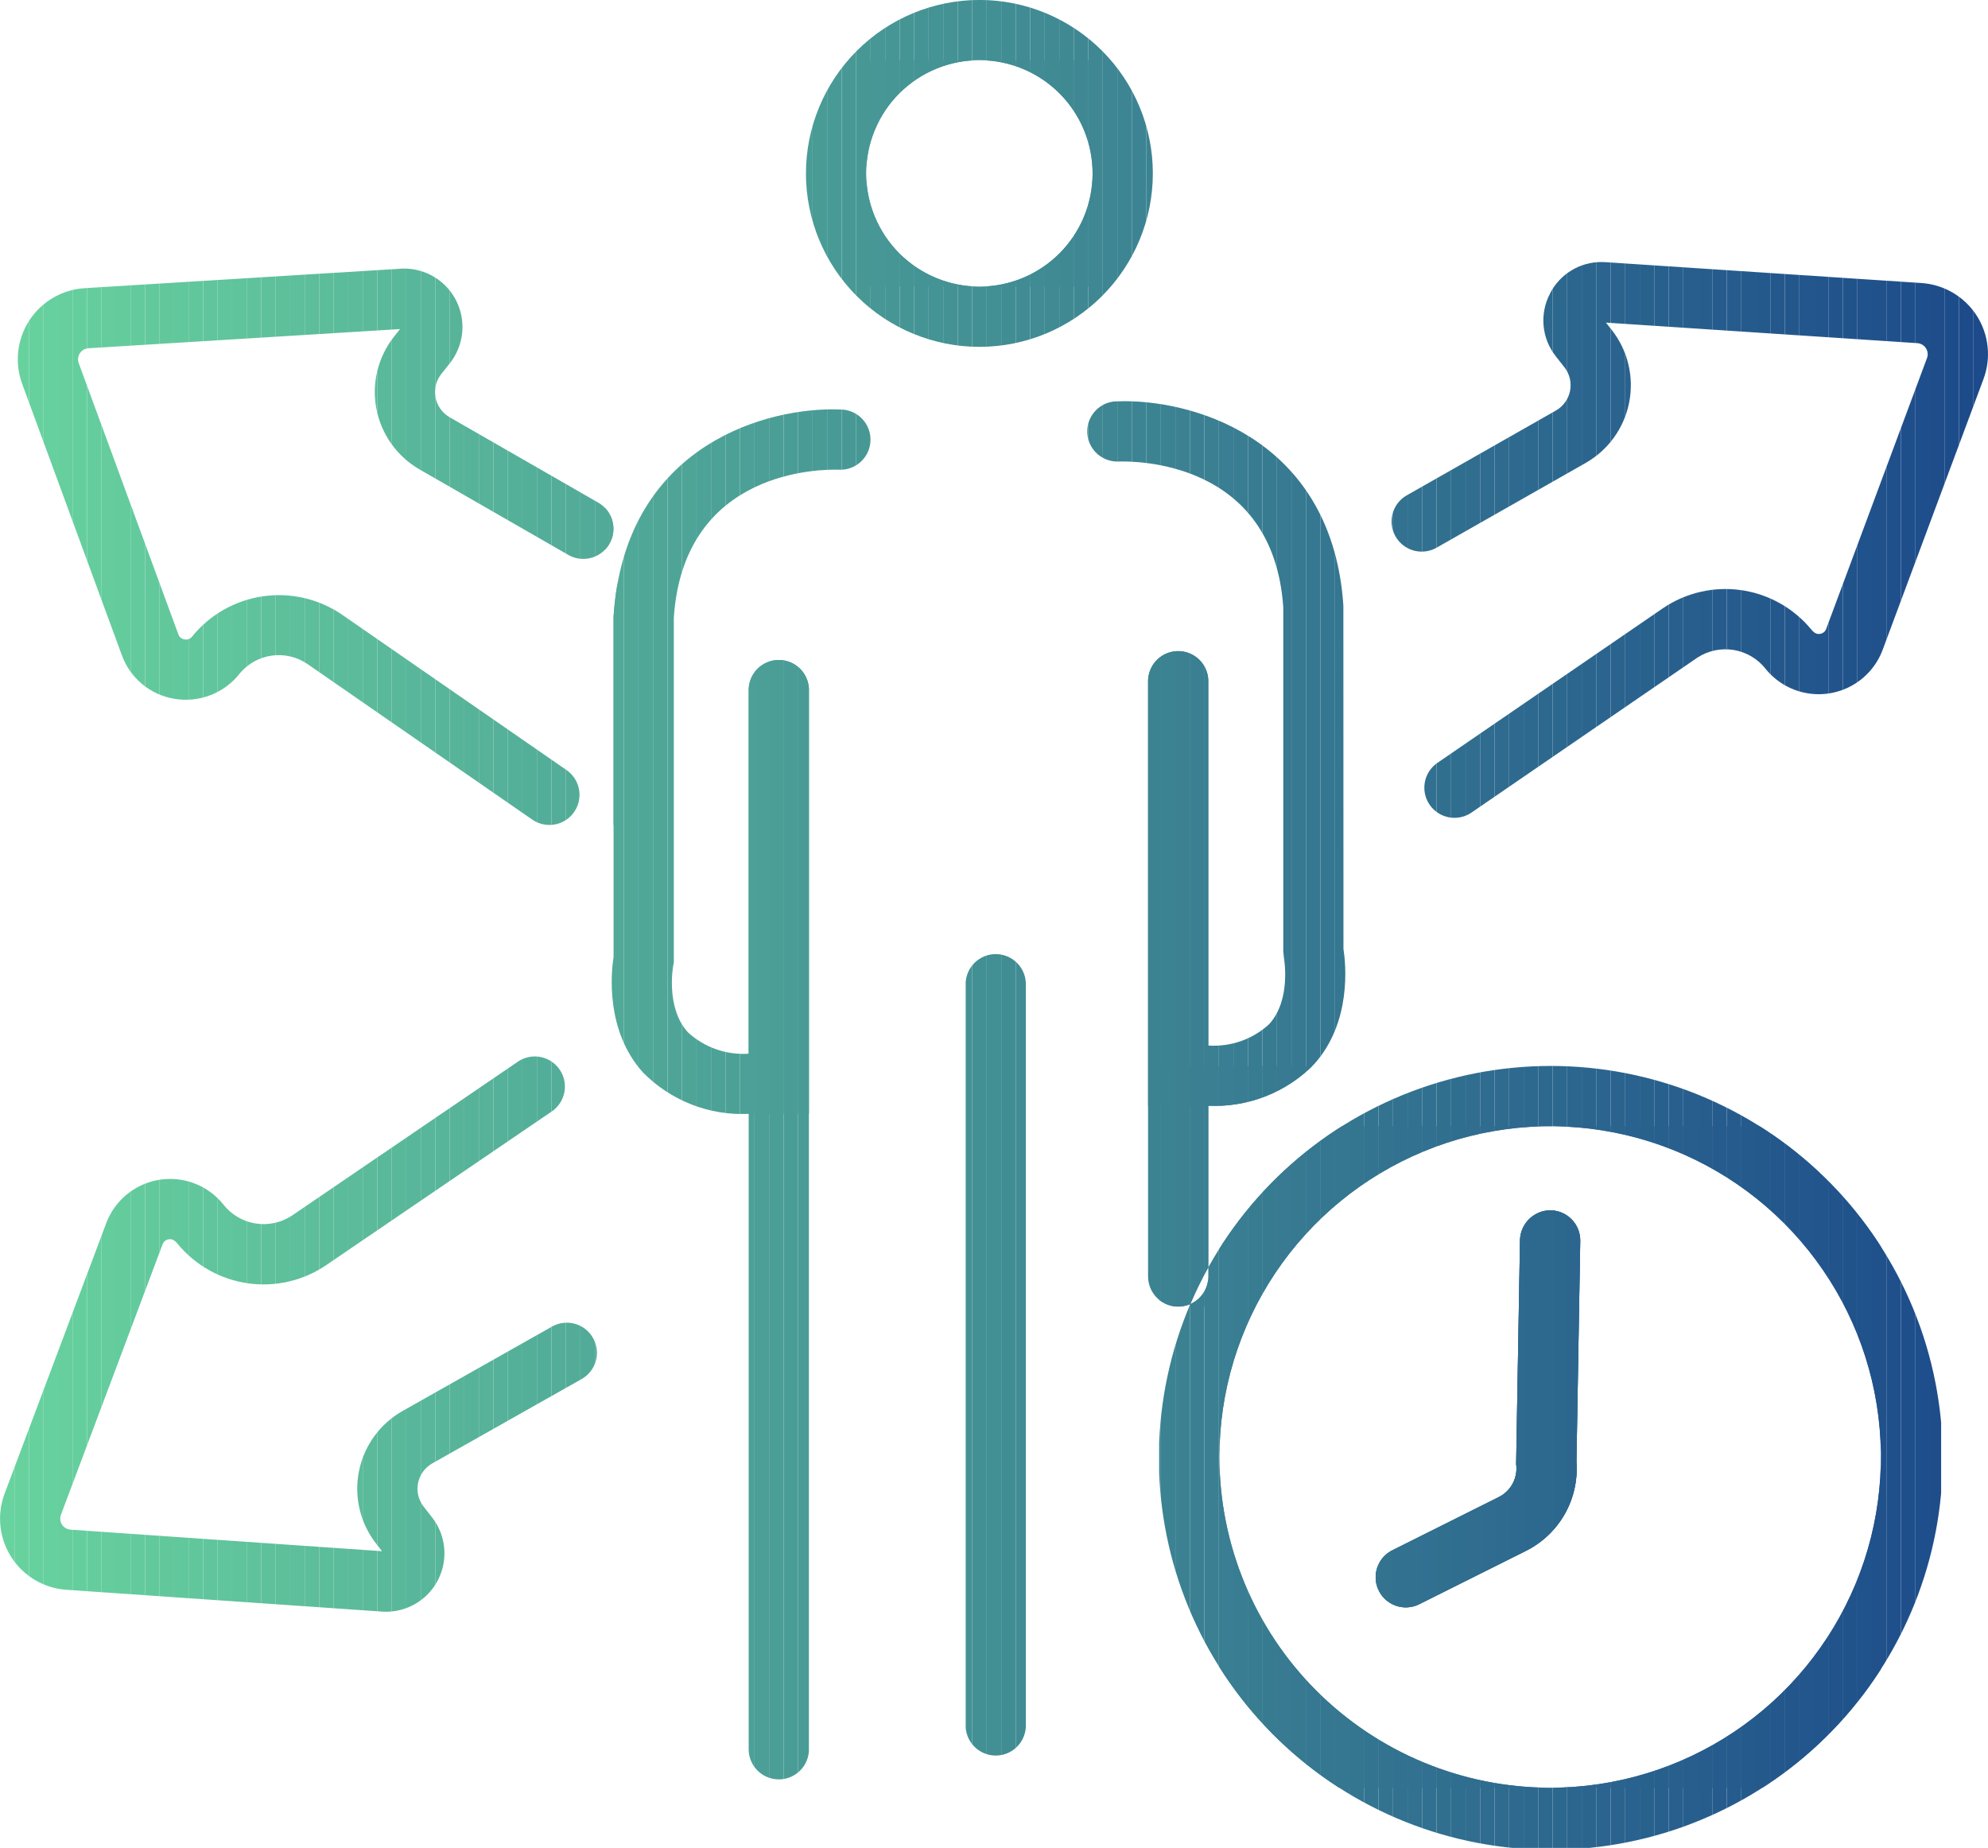 <svg xmlns="http://www.w3.org/2000/svg" xmlns:xlink="http://www.w3.org/1999/xlink" width="120" height="111.547" viewBox="0 0 120 111.547">
  <defs>
    <clipPath id="clip-path">
      <path id="Path_51483" data-name="Path 51483" d="M225.815,86.424l-.233,13.519.01.1a1.926,1.926,0,0,1-1.064,1.907l-6.42,3.21a1.818,1.818,0,0,0,1.626,3.253l6.421-3.21a5.544,5.544,0,0,0,3.067-5.382l.229-13.333a1.819,1.819,0,0,0-1.786-1.85,1.843,1.843,0,0,0-1.85,1.788m-18.145,13.1a19.965,19.965,0,1,1,19.963,19.966A19.987,19.987,0,0,1,207.67,99.523M207,88.078v.554a1.818,1.818,0,0,1-1.087,1.665A23.658,23.658,0,1,0,207,88.078M165.325,75.664l-13.642,9.294a3.089,3.089,0,0,1-4.148-.687,4.12,4.12,0,0,0-7.059,1.144l-6.132,16.319a4.3,4.3,0,0,0,3.732,5.809l19.049,1.316c.084,0,.169.008.252.008a3.524,3.524,0,0,0,2.767-5.693l-.507-.65a1.756,1.756,0,0,1,.522-2.611l9.012-5.09a1.818,1.818,0,0,0-1.788-3.167l-9.013,5.091a5.39,5.39,0,0,0-1.6,8.013l.353.454-18.8-1.3a.668.668,0,0,1-.58-.9l6.133-16.32a.462.462,0,0,1,.376-.307c.126-.022.308-.007.524.261a6.717,6.717,0,0,0,8.951,1.316l13.64-9.293a1.818,1.818,0,0,0-2.046-3.006m27.03-4.674v44.74a1.818,1.818,0,0,0,3.636,0V70.99a1.818,1.818,0,1,0-3.636,0M171.1,48.743V69.352c-.141.9-.511,4.426,1.776,6.964a8.4,8.4,0,0,0,6.381,2.5v38.395a1.819,1.819,0,0,0,3.637,0V53.193a1.819,1.819,0,0,0-3.637,0V75.184a4.938,4.938,0,0,1-3.668-1.29c-1.359-1.49-.892-4-.89-4.02l.038-.181,0-20.828c.6-9.023,9.027-8.964,9.976-8.933a1.818,1.818,0,0,0,.155-3.633q-.256-.012-.531-.012c-4.581,0-12.575,2.529-13.233,12.456m30.294-12.938a1.818,1.818,0,0,0,.156,3.632c.965-.03,9.374-.089,9.972,8.812V69.013l.036.357c0,.024.472,2.539-.888,4.03A4.93,4.93,0,0,1,207,74.69V52.7a1.818,1.818,0,1,0-3.636,0V88.632a1.819,1.819,0,0,0,2.549,1.665A23.367,23.367,0,0,1,207,88.078V78.325a8.4,8.4,0,0,0,6.381-2.5c2.289-2.539,1.918-6.061,1.777-6.964l-.005-20.729c-.654-9.8-8.635-12.336-13.211-12.337-.19,0-.372.005-.549.013M158.237,27.8,139.18,28.973a4.3,4.3,0,0,0-3.776,5.781l6.011,16.364a4.078,4.078,0,0,0,3.179,2.643,4.139,4.139,0,0,0,3.945-1.535,3.059,3.059,0,0,1,4.08-.568l13.572,9.394a1.818,1.818,0,0,0,2.069-2.99l-13.571-9.394a6.744,6.744,0,0,0-9.032,1.338.455.455,0,0,1-.456.169.46.46,0,0,1-.373-.31L138.817,33.5a.669.669,0,0,1,.586-.9l18.807-1.158-.355.449a5.394,5.394,0,0,0,1.54,8.027l8.973,5.156a1.818,1.818,0,1,0,1.811-3.153l-8.974-5.156a1.757,1.757,0,0,1-.5-2.615l.511-.645a3.525,3.525,0,0,0-2.748-5.715c-.076,0-.153,0-.23.008m69.4,1.48a3.482,3.482,0,0,0,.348,3.821l.508.647a1.758,1.758,0,0,1-.513,2.614l-9,5.117a1.818,1.818,0,1,0,1.8,3.16l9-5.116a5.4,5.4,0,0,0,1.575-8.022L231,31.052l18.8,1.24a.669.669,0,0,1,.582.9L244.3,49.531a.462.462,0,0,1-.375.31c-.129.022-.308.007-.526-.261a6.715,6.715,0,0,0-8.955-1.288l-13.613,9.334a1.818,1.818,0,1,0,2.057,3L236.5,51.289a3.089,3.089,0,0,1,4.15.676,4.121,4.121,0,0,0,7.056-1.164l6.084-16.339a4.3,4.3,0,0,0-3.751-5.8l-19.051-1.258q-.129-.009-.255-.009a3.479,3.479,0,0,0-3.1,1.882m-41.285-7.232a6.834,6.834,0,1,1,6.834,6.833,6.841,6.841,0,0,1-6.834-6.833m-3.636,0a10.47,10.47,0,1,0,10.47-10.47,10.481,10.481,0,0,0-10.47,10.47" fill="none"/>
    </clipPath>
  </defs>
  <g id="Icon_Avail_all-round_support_and_training" data-name="Icon_Avail all-round support and training" transform="translate(-134.064 -11.578)">
    <g id="Group_11546" data-name="Group 11546" clip-path="url(#clip-path)">
      <rect id="Rectangle_150302" data-name="Rectangle 150302" width="0.43" height="23.966" transform="translate(216.845 84.637)" fill="#337490"/>
      <rect id="Rectangle_150303" data-name="Rectangle 150303" width="0.876" height="23.966" transform="translate(217.275 84.637)" fill="#337390"/>
      <rect id="Rectangle_150304" data-name="Rectangle 150304" width="0.876" height="23.966" transform="translate(218.151 84.637)" fill="#327290"/>
      <rect id="Rectangle_150305" data-name="Rectangle 150305" width="0.876" height="23.966" transform="translate(219.027 84.637)" fill="#327190"/>
      <rect id="Rectangle_150306" data-name="Rectangle 150306" width="0.876" height="23.966" transform="translate(219.903 84.637)" fill="#317090"/>
      <rect id="Rectangle_150307" data-name="Rectangle 150307" width="0.876" height="23.966" transform="translate(220.779 84.637)" fill="#316f8f"/>
      <rect id="Rectangle_150308" data-name="Rectangle 150308" width="0.876" height="23.966" transform="translate(221.655 84.637)" fill="#306e8f"/>
      <rect id="Rectangle_150309" data-name="Rectangle 150309" width="0.876" height="23.966" transform="translate(222.531 84.637)" fill="#306d8f"/>
      <rect id="Rectangle_150310" data-name="Rectangle 150310" width="0.876" height="23.966" transform="translate(223.407 84.637)" fill="#2f6c8f"/>
      <rect id="Rectangle_150311" data-name="Rectangle 150311" width="0.876" height="23.966" transform="translate(224.283 84.637)" fill="#2e6b8f"/>
      <rect id="Rectangle_150312" data-name="Rectangle 150312" width="0.876" height="23.966" transform="translate(225.159 84.637)" fill="#2e6a8f"/>
      <rect id="Rectangle_150313" data-name="Rectangle 150313" width="0.876" height="23.966" transform="translate(226.034 84.637)" fill="#2d698f"/>
      <rect id="Rectangle_150314" data-name="Rectangle 150314" width="0.876" height="23.966" transform="translate(226.91 84.637)" fill="#2d688e"/>
      <rect id="Rectangle_150315" data-name="Rectangle 150315" width="0.876" height="23.966" transform="translate(227.786 84.637)" fill="#2c678e"/>
      <rect id="Rectangle_150316" data-name="Rectangle 150316" width="0.807" height="23.966" transform="translate(228.662 84.636)" fill="#2c668e"/>
      <rect id="Rectangle_150317" data-name="Rectangle 150317" width="0.847" height="39.929" transform="translate(207.669 79.56)" fill="#397e92"/>
      <rect id="Rectangle_150318" data-name="Rectangle 150318" width="0.876" height="39.929" transform="translate(208.516 79.56)" fill="#397d92"/>
      <rect id="Rectangle_150319" data-name="Rectangle 150319" width="0.876" height="39.929" transform="translate(209.392 79.56)" fill="#387c91"/>
      <rect id="Rectangle_150320" data-name="Rectangle 150320" width="0.876" height="39.929" transform="translate(210.268 79.56)" fill="#377b91"/>
      <rect id="Rectangle_150321" data-name="Rectangle 150321" width="0.876" height="39.929" transform="translate(211.144 79.56)" fill="#377a91"/>
      <rect id="Rectangle_150322" data-name="Rectangle 150322" width="0.876" height="39.929" transform="translate(212.02 79.56)" fill="#367991"/>
      <rect id="Rectangle_150323" data-name="Rectangle 150323" width="0.876" height="39.929" transform="translate(212.896 79.56)" fill="#367891"/>
      <rect id="Rectangle_150324" data-name="Rectangle 150324" width="0.876" height="39.929" transform="translate(213.772 79.56)" fill="#357791"/>
      <rect id="Rectangle_150325" data-name="Rectangle 150325" width="0.876" height="39.929" transform="translate(214.648 79.56)" fill="#357690"/>
      <rect id="Rectangle_150326" data-name="Rectangle 150326" width="0.876" height="39.929" transform="translate(215.523 79.56)" fill="#347590"/>
      <rect id="Rectangle_150327" data-name="Rectangle 150327" width="0.876" height="39.929" transform="translate(216.399 79.56)" fill="#337490"/>
      <rect id="Rectangle_150328" data-name="Rectangle 150328" width="0.876" height="39.929" transform="translate(217.275 79.56)" fill="#337390"/>
      <rect id="Rectangle_150329" data-name="Rectangle 150329" width="0.876" height="39.929" transform="translate(218.151 79.56)" fill="#327290"/>
      <rect id="Rectangle_150330" data-name="Rectangle 150330" width="0.876" height="39.929" transform="translate(219.027 79.56)" fill="#327190"/>
      <rect id="Rectangle_150331" data-name="Rectangle 150331" width="0.876" height="39.929" transform="translate(219.903 79.56)" fill="#317090"/>
      <rect id="Rectangle_150332" data-name="Rectangle 150332" width="0.876" height="39.929" transform="translate(220.779 79.56)" fill="#316f8f"/>
      <rect id="Rectangle_150333" data-name="Rectangle 150333" width="0.876" height="39.929" transform="translate(221.655 79.56)" fill="#306e8f"/>
      <rect id="Rectangle_150334" data-name="Rectangle 150334" width="0.876" height="39.929" transform="translate(222.531 79.56)" fill="#306d8f"/>
      <rect id="Rectangle_150335" data-name="Rectangle 150335" width="0.876" height="39.929" transform="translate(223.407 79.56)" fill="#2f6c8f"/>
      <rect id="Rectangle_150336" data-name="Rectangle 150336" width="0.876" height="39.929" transform="translate(224.283 79.56)" fill="#2e6b8f"/>
      <rect id="Rectangle_150337" data-name="Rectangle 150337" width="0.876" height="39.929" transform="translate(225.159 79.56)" fill="#2e6a8f"/>
      <rect id="Rectangle_150338" data-name="Rectangle 150338" width="0.876" height="39.929" transform="translate(226.034 79.56)" fill="#2d698f"/>
      <rect id="Rectangle_150339" data-name="Rectangle 150339" width="0.876" height="39.929" transform="translate(226.91 79.56)" fill="#2d688e"/>
      <rect id="Rectangle_150340" data-name="Rectangle 150340" width="0.876" height="39.929" transform="translate(227.786 79.56)" fill="#2c678e"/>
      <rect id="Rectangle_150341" data-name="Rectangle 150341" width="0.876" height="39.929" transform="translate(228.662 79.56)" fill="#2c668e"/>
      <rect id="Rectangle_150342" data-name="Rectangle 150342" width="0.876" height="39.929" transform="translate(229.538 79.56)" fill="#2b658e"/>
      <rect id="Rectangle_150343" data-name="Rectangle 150343" width="0.876" height="39.929" transform="translate(230.414 79.56)" fill="#2b648e"/>
      <rect id="Rectangle_150344" data-name="Rectangle 150344" width="0.876" height="39.929" transform="translate(231.29 79.56)" fill="#2a638e"/>
      <rect id="Rectangle_150345" data-name="Rectangle 150345" width="0.876" height="39.929" transform="translate(232.166 79.56)" fill="#29628e"/>
      <rect id="Rectangle_150346" data-name="Rectangle 150346" width="0.876" height="39.929" transform="translate(233.042 79.56)" fill="#29618d"/>
      <rect id="Rectangle_150347" data-name="Rectangle 150347" width="0.876" height="39.929" transform="translate(233.918 79.56)" fill="#28608d"/>
      <rect id="Rectangle_150348" data-name="Rectangle 150348" width="0.876" height="39.929" transform="translate(234.794 79.56)" fill="#285f8d"/>
      <rect id="Rectangle_150349" data-name="Rectangle 150349" width="0.876" height="39.929" transform="translate(235.669 79.56)" fill="#275e8d"/>
      <rect id="Rectangle_150350" data-name="Rectangle 150350" width="0.876" height="39.929" transform="translate(236.545 79.56)" fill="#275d8d"/>
      <rect id="Rectangle_150351" data-name="Rectangle 150351" width="0.876" height="39.929" transform="translate(237.421 79.56)" fill="#265c8d"/>
      <rect id="Rectangle_150352" data-name="Rectangle 150352" width="0.876" height="39.929" transform="translate(238.297 79.56)" fill="#265b8d"/>
      <rect id="Rectangle_150353" data-name="Rectangle 150353" width="0.876" height="39.929" transform="translate(239.173 79.56)" fill="#255a8c"/>
      <rect id="Rectangle_150354" data-name="Rectangle 150354" width="0.876" height="39.929" transform="translate(240.049 79.56)" fill="#24598c"/>
      <rect id="Rectangle_150355" data-name="Rectangle 150355" width="0.876" height="39.929" transform="translate(240.925 79.56)" fill="#24588c"/>
      <rect id="Rectangle_150356" data-name="Rectangle 150356" width="0.876" height="39.929" transform="translate(241.801 79.56)" fill="#23578c"/>
      <rect id="Rectangle_150357" data-name="Rectangle 150357" width="0.876" height="39.929" transform="translate(242.677 79.56)" fill="#23568c"/>
      <rect id="Rectangle_150358" data-name="Rectangle 150358" width="0.876" height="39.929" transform="translate(243.553 79.56)" fill="#22558c"/>
      <rect id="Rectangle_150359" data-name="Rectangle 150359" width="0.876" height="39.929" transform="translate(244.429 79.56)" fill="#22548b"/>
      <rect id="Rectangle_150360" data-name="Rectangle 150360" width="0.876" height="39.929" transform="translate(245.304 79.56)" fill="#21538b"/>
      <rect id="Rectangle_150361" data-name="Rectangle 150361" width="0.876" height="39.929" transform="translate(246.18 79.56)" fill="#20528b"/>
      <rect id="Rectangle_150362" data-name="Rectangle 150362" width="0.542" height="39.929" transform="translate(247.056 79.559)" fill="#20518b"/>
      <rect id="Rectangle_150363" data-name="Rectangle 150363" width="0.104" height="47.202" transform="translate(204.033 75.923)" fill="#3c8392"/>
      <rect id="Rectangle_150364" data-name="Rectangle 150364" width="0.876" height="47.202" transform="translate(204.137 75.923)" fill="#3b8292"/>
      <rect id="Rectangle_150365" data-name="Rectangle 150365" width="0.876" height="47.202" transform="translate(205.013 75.923)" fill="#3b8192"/>
      <rect id="Rectangle_150366" data-name="Rectangle 150366" width="0.876" height="47.202" transform="translate(205.888 75.923)" fill="#3a8092"/>
      <rect id="Rectangle_150367" data-name="Rectangle 150367" width="0.876" height="47.202" transform="translate(206.764 75.923)" fill="#3a7f92"/>
      <rect id="Rectangle_150368" data-name="Rectangle 150368" width="0.876" height="47.202" transform="translate(207.64 75.923)" fill="#397e92"/>
      <rect id="Rectangle_150369" data-name="Rectangle 150369" width="0.876" height="47.202" transform="translate(208.516 75.923)" fill="#397d92"/>
      <rect id="Rectangle_150370" data-name="Rectangle 150370" width="0.876" height="47.202" transform="translate(209.392 75.923)" fill="#387c91"/>
      <rect id="Rectangle_150371" data-name="Rectangle 150371" width="0.876" height="47.202" transform="translate(210.268 75.923)" fill="#377b91"/>
      <rect id="Rectangle_150372" data-name="Rectangle 150372" width="0.876" height="47.202" transform="translate(211.144 75.923)" fill="#377a91"/>
      <rect id="Rectangle_150373" data-name="Rectangle 150373" width="0.876" height="47.202" transform="translate(212.02 75.923)" fill="#367991"/>
      <rect id="Rectangle_150374" data-name="Rectangle 150374" width="0.876" height="47.202" transform="translate(212.896 75.923)" fill="#367891"/>
      <rect id="Rectangle_150375" data-name="Rectangle 150375" width="0.876" height="47.202" transform="translate(213.772 75.923)" fill="#357791"/>
      <rect id="Rectangle_150376" data-name="Rectangle 150376" width="0.876" height="47.202" transform="translate(214.648 75.923)" fill="#357690"/>
      <rect id="Rectangle_150377" data-name="Rectangle 150377" width="0.876" height="47.202" transform="translate(215.523 75.923)" fill="#347590"/>
      <rect id="Rectangle_150378" data-name="Rectangle 150378" width="0.876" height="47.202" transform="translate(216.399 75.923)" fill="#337490"/>
      <rect id="Rectangle_150379" data-name="Rectangle 150379" width="0.876" height="47.202" transform="translate(217.275 75.923)" fill="#337390"/>
      <rect id="Rectangle_150380" data-name="Rectangle 150380" width="0.876" height="47.202" transform="translate(218.151 75.923)" fill="#327290"/>
      <rect id="Rectangle_150381" data-name="Rectangle 150381" width="0.876" height="47.202" transform="translate(219.027 75.923)" fill="#327190"/>
      <rect id="Rectangle_150382" data-name="Rectangle 150382" width="0.876" height="47.202" transform="translate(219.903 75.923)" fill="#317090"/>
      <rect id="Rectangle_150383" data-name="Rectangle 150383" width="0.876" height="47.202" transform="translate(220.779 75.923)" fill="#316f8f"/>
      <rect id="Rectangle_150384" data-name="Rectangle 150384" width="0.876" height="47.202" transform="translate(221.655 75.923)" fill="#306e8f"/>
      <rect id="Rectangle_150385" data-name="Rectangle 150385" width="0.876" height="47.202" transform="translate(222.531 75.923)" fill="#306d8f"/>
      <rect id="Rectangle_150386" data-name="Rectangle 150386" width="0.876" height="47.202" transform="translate(223.407 75.923)" fill="#2f6c8f"/>
      <rect id="Rectangle_150387" data-name="Rectangle 150387" width="0.876" height="47.202" transform="translate(224.283 75.923)" fill="#2e6b8f"/>
      <rect id="Rectangle_150388" data-name="Rectangle 150388" width="0.876" height="47.202" transform="translate(225.159 75.923)" fill="#2e6a8f"/>
      <rect id="Rectangle_150389" data-name="Rectangle 150389" width="0.876" height="47.202" transform="translate(226.034 75.923)" fill="#2d698f"/>
      <rect id="Rectangle_150390" data-name="Rectangle 150390" width="0.876" height="47.202" transform="translate(226.91 75.923)" fill="#2d688e"/>
      <rect id="Rectangle_150391" data-name="Rectangle 150391" width="0.876" height="47.202" transform="translate(227.786 75.923)" fill="#2c678e"/>
      <rect id="Rectangle_150392" data-name="Rectangle 150392" width="0.876" height="47.202" transform="translate(228.662 75.923)" fill="#2c668e"/>
      <rect id="Rectangle_150393" data-name="Rectangle 150393" width="0.876" height="47.202" transform="translate(229.538 75.923)" fill="#2b658e"/>
      <rect id="Rectangle_150394" data-name="Rectangle 150394" width="0.876" height="47.202" transform="translate(230.414 75.923)" fill="#2b648e"/>
      <rect id="Rectangle_150395" data-name="Rectangle 150395" width="0.876" height="47.202" transform="translate(231.29 75.923)" fill="#2a638e"/>
      <rect id="Rectangle_150396" data-name="Rectangle 150396" width="0.876" height="47.202" transform="translate(232.166 75.923)" fill="#29628e"/>
      <rect id="Rectangle_150397" data-name="Rectangle 150397" width="0.876" height="47.202" transform="translate(233.042 75.923)" fill="#29618d"/>
      <rect id="Rectangle_150398" data-name="Rectangle 150398" width="0.876" height="47.202" transform="translate(233.918 75.923)" fill="#28608d"/>
      <rect id="Rectangle_150399" data-name="Rectangle 150399" width="0.876" height="47.202" transform="translate(234.794 75.923)" fill="#285f8d"/>
      <rect id="Rectangle_150400" data-name="Rectangle 150400" width="0.876" height="47.202" transform="translate(235.669 75.923)" fill="#275e8d"/>
      <rect id="Rectangle_150401" data-name="Rectangle 150401" width="0.876" height="47.202" transform="translate(236.545 75.923)" fill="#275d8d"/>
      <rect id="Rectangle_150402" data-name="Rectangle 150402" width="0.876" height="47.202" transform="translate(237.421 75.923)" fill="#265c8d"/>
      <rect id="Rectangle_150403" data-name="Rectangle 150403" width="0.876" height="47.202" transform="translate(238.297 75.923)" fill="#265b8d"/>
      <rect id="Rectangle_150404" data-name="Rectangle 150404" width="0.876" height="47.202" transform="translate(239.173 75.923)" fill="#255a8c"/>
      <rect id="Rectangle_150405" data-name="Rectangle 150405" width="0.876" height="47.202" transform="translate(240.049 75.923)" fill="#24598c"/>
      <rect id="Rectangle_150406" data-name="Rectangle 150406" width="0.876" height="47.202" transform="translate(240.925 75.923)" fill="#24588c"/>
      <rect id="Rectangle_150407" data-name="Rectangle 150407" width="0.876" height="47.202" transform="translate(241.801 75.923)" fill="#23578c"/>
      <rect id="Rectangle_150408" data-name="Rectangle 150408" width="0.876" height="47.202" transform="translate(242.677 75.923)" fill="#23568c"/>
      <rect id="Rectangle_150409" data-name="Rectangle 150409" width="0.876" height="47.202" transform="translate(243.553 75.923)" fill="#22558c"/>
      <rect id="Rectangle_150410" data-name="Rectangle 150410" width="0.876" height="47.202" transform="translate(244.429 75.923)" fill="#22548b"/>
      <rect id="Rectangle_150411" data-name="Rectangle 150411" width="0.876" height="47.202" transform="translate(245.304 75.923)" fill="#21538b"/>
      <rect id="Rectangle_150412" data-name="Rectangle 150412" width="0.876" height="47.202" transform="translate(246.18 75.923)" fill="#20528b"/>
      <rect id="Rectangle_150413" data-name="Rectangle 150413" width="0.876" height="47.202" transform="translate(247.056 75.923)" fill="#20518b"/>
      <rect id="Rectangle_150414" data-name="Rectangle 150414" width="0.876" height="47.202" transform="translate(247.932 75.923)" fill="#1f508b"/>
      <rect id="Rectangle_150415" data-name="Rectangle 150415" width="0.876" height="47.202" transform="translate(248.808 75.923)" fill="#1f4f8b"/>
      <rect id="Rectangle_150416" data-name="Rectangle 150416" width="0.876" height="47.202" transform="translate(249.684 75.923)" fill="#1e4e8b"/>
      <rect id="Rectangle_150417" data-name="Rectangle 150417" width="0.675" height="47.202" transform="translate(250.56 75.923)" fill="#1e4d8a"/>
      <rect id="Rectangle_150418" data-name="Rectangle 150418" width="0.01" height="33.663" transform="translate(134.93 27.712)" fill="#68d39e"/>
      <rect id="Rectangle_150419" data-name="Rectangle 150419" width="0.876" height="33.663" transform="translate(134.94 27.712)" fill="#67d29e"/>
      <rect id="Rectangle_150420" data-name="Rectangle 150420" width="0.876" height="33.663" transform="translate(135.815 27.712)" fill="#67d19e"/>
      <rect id="Rectangle_150421" data-name="Rectangle 150421" width="0.876" height="33.663" transform="translate(136.691 27.712)" fill="#66d09e"/>
      <rect id="Rectangle_150422" data-name="Rectangle 150422" width="0.876" height="33.663" transform="translate(137.567 27.712)" fill="#66cf9d"/>
      <rect id="Rectangle_150423" data-name="Rectangle 150423" width="0.876" height="33.663" transform="translate(138.443 27.712)" fill="#65ce9d"/>
      <rect id="Rectangle_150424" data-name="Rectangle 150424" width="0.876" height="33.663" transform="translate(139.319 27.712)" fill="#65cd9d"/>
      <rect id="Rectangle_150425" data-name="Rectangle 150425" width="0.876" height="33.663" transform="translate(140.195 27.712)" fill="#64cc9d"/>
      <rect id="Rectangle_150426" data-name="Rectangle 150426" width="0.876" height="33.663" transform="translate(141.071 27.712)" fill="#64cb9d"/>
      <rect id="Rectangle_150427" data-name="Rectangle 150427" width="0.876" height="33.663" transform="translate(141.947 27.712)" fill="#63ca9d"/>
      <rect id="Rectangle_150428" data-name="Rectangle 150428" width="0.876" height="33.663" transform="translate(142.823 27.712)" fill="#62c99d"/>
      <rect id="Rectangle_150429" data-name="Rectangle 150429" width="0.876" height="33.663" transform="translate(143.699 27.712)" fill="#62c89c"/>
      <rect id="Rectangle_150430" data-name="Rectangle 150430" width="0.876" height="33.663" transform="translate(144.575 27.712)" fill="#61c79c"/>
      <rect id="Rectangle_150431" data-name="Rectangle 150431" width="0.876" height="33.663" transform="translate(145.45 27.712)" fill="#61c69c"/>
      <rect id="Rectangle_150432" data-name="Rectangle 150432" width="0.876" height="33.663" transform="translate(146.326 27.712)" fill="#60c59c"/>
      <rect id="Rectangle_150433" data-name="Rectangle 150433" width="0.876" height="33.663" transform="translate(147.202 27.712)" fill="#60c49c"/>
      <rect id="Rectangle_150434" data-name="Rectangle 150434" width="0.876" height="33.663" transform="translate(148.078 27.712)" fill="#5fc39c"/>
      <rect id="Rectangle_150435" data-name="Rectangle 150435" width="0.876" height="33.663" transform="translate(148.954 27.712)" fill="#5fc29c"/>
      <rect id="Rectangle_150436" data-name="Rectangle 150436" width="0.876" height="33.663" transform="translate(149.83 27.712)" fill="#5ec19b"/>
      <rect id="Rectangle_150437" data-name="Rectangle 150437" width="0.876" height="33.663" transform="translate(150.706 27.712)" fill="#5dc09b"/>
      <rect id="Rectangle_150438" data-name="Rectangle 150438" width="0.876" height="33.663" transform="translate(151.582 27.712)" fill="#5dbf9b"/>
      <rect id="Rectangle_150439" data-name="Rectangle 150439" width="0.876" height="33.663" transform="translate(152.458 27.712)" fill="#5cbe9b"/>
      <rect id="Rectangle_150440" data-name="Rectangle 150440" width="0.876" height="33.663" transform="translate(153.334 27.712)" fill="#5cbd9b"/>
      <rect id="Rectangle_150441" data-name="Rectangle 150441" width="0.876" height="33.663" transform="translate(154.21 27.712)" fill="#5bbc9b"/>
      <rect id="Rectangle_150442" data-name="Rectangle 150442" width="0.876" height="33.663" transform="translate(155.086 27.712)" fill="#5bbb9a"/>
      <rect id="Rectangle_150443" data-name="Rectangle 150443" width="0.876" height="33.663" transform="translate(155.961 27.712)" fill="#5aba9a"/>
      <rect id="Rectangle_150444" data-name="Rectangle 150444" width="0.876" height="33.663" transform="translate(156.837 27.712)" fill="#59b99a"/>
      <rect id="Rectangle_150445" data-name="Rectangle 150445" width="0.876" height="33.663" transform="translate(157.713 27.712)" fill="#59b89a"/>
      <rect id="Rectangle_150446" data-name="Rectangle 150446" width="0.876" height="33.663" transform="translate(158.589 27.712)" fill="#58b79a"/>
      <rect id="Rectangle_150447" data-name="Rectangle 150447" width="0.876" height="33.663" transform="translate(159.465 27.712)" fill="#58b69a"/>
      <rect id="Rectangle_150448" data-name="Rectangle 150448" width="0.876" height="33.663" transform="translate(160.341 27.712)" fill="#57b59a"/>
      <rect id="Rectangle_150449" data-name="Rectangle 150449" width="0.876" height="33.663" transform="translate(161.217 27.712)" fill="#57b499"/>
      <rect id="Rectangle_150450" data-name="Rectangle 150450" width="0.876" height="33.663" transform="translate(162.093 27.712)" fill="#56b399"/>
      <rect id="Rectangle_150451" data-name="Rectangle 150451" width="0.876" height="33.663" transform="translate(162.969 27.712)" fill="#56b299"/>
      <rect id="Rectangle_150452" data-name="Rectangle 150452" width="0.876" height="33.663" transform="translate(163.845 27.712)" fill="#55b199"/>
      <rect id="Rectangle_150453" data-name="Rectangle 150453" width="0.876" height="33.663" transform="translate(164.721 27.712)" fill="#54b099"/>
      <rect id="Rectangle_150454" data-name="Rectangle 150454" width="0.876" height="33.663" transform="translate(165.596 27.712)" fill="#54af99"/>
      <rect id="Rectangle_150455" data-name="Rectangle 150455" width="0.876" height="33.663" transform="translate(166.472 27.712)" fill="#53ae99"/>
      <rect id="Rectangle_150456" data-name="Rectangle 150456" width="0.876" height="33.663" transform="translate(167.348 27.712)" fill="#53ad98"/>
      <rect id="Rectangle_150457" data-name="Rectangle 150457" width="0.876" height="33.663" transform="translate(168.224 27.712)" fill="#52ac98"/>
      <rect id="Rectangle_150458" data-name="Rectangle 150458" width="0.876" height="33.663" transform="translate(169.1 27.712)" fill="#52ab98"/>
      <rect id="Rectangle_150459" data-name="Rectangle 150459" width="0.876" height="33.663" transform="translate(169.976 27.712)" fill="#51aa98"/>
      <rect id="Rectangle_150460" data-name="Rectangle 150460" width="0.498" height="33.663" transform="translate(170.852 27.713)" fill="#51a998"/>
      <rect id="Rectangle_150461" data-name="Rectangle 150461" width="0.204" height="33.767" transform="translate(133.86 75.1)" fill="#68d39e"/>
      <rect id="Rectangle_150462" data-name="Rectangle 150462" width="0.876" height="33.767" transform="translate(134.064 75.1)" fill="#68d39e"/>
      <rect id="Rectangle_150463" data-name="Rectangle 150463" width="0.876" height="33.767" transform="translate(134.94 75.1)" fill="#67d29e"/>
      <rect id="Rectangle_150464" data-name="Rectangle 150464" width="0.876" height="33.767" transform="translate(135.815 75.1)" fill="#67d19e"/>
      <rect id="Rectangle_150465" data-name="Rectangle 150465" width="0.876" height="33.767" transform="translate(136.691 75.1)" fill="#66d09e"/>
      <rect id="Rectangle_150466" data-name="Rectangle 150466" width="0.876" height="33.767" transform="translate(137.567 75.1)" fill="#66cf9d"/>
      <rect id="Rectangle_150467" data-name="Rectangle 150467" width="0.876" height="33.767" transform="translate(138.443 75.1)" fill="#65ce9d"/>
      <rect id="Rectangle_150468" data-name="Rectangle 150468" width="0.876" height="33.767" transform="translate(139.319 75.1)" fill="#65cd9d"/>
      <rect id="Rectangle_150469" data-name="Rectangle 150469" width="0.876" height="33.767" transform="translate(140.195 75.1)" fill="#64cc9d"/>
      <rect id="Rectangle_150470" data-name="Rectangle 150470" width="0.876" height="33.767" transform="translate(141.071 75.1)" fill="#64cb9d"/>
      <rect id="Rectangle_150471" data-name="Rectangle 150471" width="0.876" height="33.767" transform="translate(141.947 75.1)" fill="#63ca9d"/>
      <rect id="Rectangle_150472" data-name="Rectangle 150472" width="0.876" height="33.767" transform="translate(142.823 75.1)" fill="#62c99d"/>
      <rect id="Rectangle_150473" data-name="Rectangle 150473" width="0.876" height="33.767" transform="translate(143.699 75.1)" fill="#62c89c"/>
      <rect id="Rectangle_150474" data-name="Rectangle 150474" width="0.876" height="33.767" transform="translate(144.575 75.1)" fill="#61c79c"/>
      <rect id="Rectangle_150475" data-name="Rectangle 150475" width="0.876" height="33.767" transform="translate(145.45 75.1)" fill="#61c69c"/>
      <rect id="Rectangle_150476" data-name="Rectangle 150476" width="0.876" height="33.767" transform="translate(146.326 75.1)" fill="#60c59c"/>
      <rect id="Rectangle_150477" data-name="Rectangle 150477" width="0.876" height="33.767" transform="translate(147.202 75.1)" fill="#60c49c"/>
      <rect id="Rectangle_150478" data-name="Rectangle 150478" width="0.876" height="33.767" transform="translate(148.078 75.1)" fill="#5fc39c"/>
      <rect id="Rectangle_150479" data-name="Rectangle 150479" width="0.876" height="33.767" transform="translate(148.954 75.1)" fill="#5fc29c"/>
      <rect id="Rectangle_150480" data-name="Rectangle 150480" width="0.876" height="33.767" transform="translate(149.83 75.1)" fill="#5ec19b"/>
      <rect id="Rectangle_150481" data-name="Rectangle 150481" width="0.876" height="33.767" transform="translate(150.706 75.1)" fill="#5dc09b"/>
      <rect id="Rectangle_150482" data-name="Rectangle 150482" width="0.876" height="33.767" transform="translate(151.582 75.1)" fill="#5dbf9b"/>
      <rect id="Rectangle_150483" data-name="Rectangle 150483" width="0.876" height="33.767" transform="translate(152.458 75.1)" fill="#5cbe9b"/>
      <rect id="Rectangle_150484" data-name="Rectangle 150484" width="0.876" height="33.767" transform="translate(153.334 75.1)" fill="#5cbd9b"/>
      <rect id="Rectangle_150485" data-name="Rectangle 150485" width="0.876" height="33.767" transform="translate(154.21 75.1)" fill="#5bbc9b"/>
      <rect id="Rectangle_150486" data-name="Rectangle 150486" width="0.876" height="33.767" transform="translate(155.086 75.1)" fill="#5bbb9a"/>
      <rect id="Rectangle_150487" data-name="Rectangle 150487" width="0.876" height="33.767" transform="translate(155.961 75.1)" fill="#5aba9a"/>
      <rect id="Rectangle_150488" data-name="Rectangle 150488" width="0.876" height="33.767" transform="translate(156.837 75.1)" fill="#59b99a"/>
      <rect id="Rectangle_150489" data-name="Rectangle 150489" width="0.876" height="33.767" transform="translate(157.713 75.1)" fill="#59b89a"/>
      <rect id="Rectangle_150490" data-name="Rectangle 150490" width="0.876" height="33.767" transform="translate(158.589 75.1)" fill="#58b79a"/>
      <rect id="Rectangle_150491" data-name="Rectangle 150491" width="0.876" height="33.767" transform="translate(159.465 75.1)" fill="#58b69a"/>
      <rect id="Rectangle_150492" data-name="Rectangle 150492" width="0.876" height="33.767" transform="translate(160.341 75.1)" fill="#57b59a"/>
      <rect id="Rectangle_150493" data-name="Rectangle 150493" width="0.876" height="33.767" transform="translate(161.217 75.1)" fill="#57b499"/>
      <rect id="Rectangle_150494" data-name="Rectangle 150494" width="0.876" height="33.767" transform="translate(162.093 75.1)" fill="#56b399"/>
      <rect id="Rectangle_150495" data-name="Rectangle 150495" width="0.876" height="33.767" transform="translate(162.969 75.1)" fill="#56b299"/>
      <rect id="Rectangle_150496" data-name="Rectangle 150496" width="0.876" height="33.767" transform="translate(163.845 75.1)" fill="#55b199"/>
      <rect id="Rectangle_150497" data-name="Rectangle 150497" width="0.876" height="33.767" transform="translate(164.721 75.1)" fill="#54b099"/>
      <rect id="Rectangle_150498" data-name="Rectangle 150498" width="0.876" height="33.767" transform="translate(165.596 75.1)" fill="#54af99"/>
      <rect id="Rectangle_150499" data-name="Rectangle 150499" width="0.876" height="33.767" transform="translate(166.472 75.1)" fill="#53ae99"/>
      <rect id="Rectangle_150500" data-name="Rectangle 150500" width="0.876" height="33.767" transform="translate(167.348 75.1)" fill="#53ad98"/>
      <rect id="Rectangle_150501" data-name="Rectangle 150501" width="0.876" height="33.767" transform="translate(168.224 75.1)" fill="#52ac98"/>
      <rect id="Rectangle_150502" data-name="Rectangle 150502" width="0.876" height="33.767" transform="translate(169.1 75.1)" fill="#52ab98"/>
      <rect id="Rectangle_150503" data-name="Rectangle 150503" width="0.378" height="33.767" transform="translate(169.976 75.1)" fill="#51aa98"/>
      <rect id="Rectangle_150504" data-name="Rectangle 150504" width="0.347" height="33.635" transform="translate(217.804 27.308)" fill="#337390"/>
      <rect id="Rectangle_150505" data-name="Rectangle 150505" width="0.876" height="33.635" transform="translate(218.151 27.308)" fill="#327290"/>
      <rect id="Rectangle_150506" data-name="Rectangle 150506" width="0.876" height="33.635" transform="translate(219.027 27.308)" fill="#327190"/>
      <rect id="Rectangle_150507" data-name="Rectangle 150507" width="0.876" height="33.635" transform="translate(219.903 27.308)" fill="#317090"/>
      <rect id="Rectangle_150508" data-name="Rectangle 150508" width="0.876" height="33.635" transform="translate(220.779 27.308)" fill="#316f8f"/>
      <rect id="Rectangle_150509" data-name="Rectangle 150509" width="0.876" height="33.635" transform="translate(221.655 27.308)" fill="#306e8f"/>
      <rect id="Rectangle_150510" data-name="Rectangle 150510" width="0.876" height="33.635" transform="translate(222.531 27.308)" fill="#306d8f"/>
      <rect id="Rectangle_150511" data-name="Rectangle 150511" width="0.876" height="33.635" transform="translate(223.407 27.308)" fill="#2f6c8f"/>
      <rect id="Rectangle_150512" data-name="Rectangle 150512" width="0.876" height="33.635" transform="translate(224.283 27.308)" fill="#2e6b8f"/>
      <rect id="Rectangle_150513" data-name="Rectangle 150513" width="0.876" height="33.635" transform="translate(225.159 27.308)" fill="#2e6a8f"/>
      <rect id="Rectangle_150514" data-name="Rectangle 150514" width="0.876" height="33.635" transform="translate(226.034 27.308)" fill="#2d698f"/>
      <rect id="Rectangle_150515" data-name="Rectangle 150515" width="0.876" height="33.635" transform="translate(226.91 27.308)" fill="#2d688e"/>
      <rect id="Rectangle_150516" data-name="Rectangle 150516" width="0.876" height="33.635" transform="translate(227.786 27.308)" fill="#2c678e"/>
      <rect id="Rectangle_150517" data-name="Rectangle 150517" width="0.876" height="33.635" transform="translate(228.662 27.308)" fill="#2c668e"/>
      <rect id="Rectangle_150518" data-name="Rectangle 150518" width="0.876" height="33.635" transform="translate(229.538 27.308)" fill="#2b658e"/>
      <rect id="Rectangle_150519" data-name="Rectangle 150519" width="0.876" height="33.635" transform="translate(230.414 27.308)" fill="#2b648e"/>
      <rect id="Rectangle_150520" data-name="Rectangle 150520" width="0.876" height="33.635" transform="translate(231.29 27.308)" fill="#2a638e"/>
      <rect id="Rectangle_150521" data-name="Rectangle 150521" width="0.876" height="33.635" transform="translate(232.166 27.308)" fill="#29628e"/>
      <rect id="Rectangle_150522" data-name="Rectangle 150522" width="0.876" height="33.635" transform="translate(233.042 27.308)" fill="#29618d"/>
      <rect id="Rectangle_150523" data-name="Rectangle 150523" width="0.876" height="33.635" transform="translate(233.918 27.308)" fill="#28608d"/>
      <rect id="Rectangle_150524" data-name="Rectangle 150524" width="0.876" height="33.635" transform="translate(234.794 27.308)" fill="#285f8d"/>
      <rect id="Rectangle_150525" data-name="Rectangle 150525" width="0.876" height="33.635" transform="translate(235.669 27.308)" fill="#275e8d"/>
      <rect id="Rectangle_150526" data-name="Rectangle 150526" width="0.876" height="33.635" transform="translate(236.545 27.308)" fill="#275d8d"/>
      <rect id="Rectangle_150527" data-name="Rectangle 150527" width="0.876" height="33.635" transform="translate(237.421 27.308)" fill="#265c8d"/>
      <rect id="Rectangle_150528" data-name="Rectangle 150528" width="0.876" height="33.635" transform="translate(238.297 27.308)" fill="#265b8d"/>
      <rect id="Rectangle_150529" data-name="Rectangle 150529" width="0.876" height="33.635" transform="translate(239.173 27.308)" fill="#255a8c"/>
      <rect id="Rectangle_150530" data-name="Rectangle 150530" width="0.876" height="33.635" transform="translate(240.049 27.308)" fill="#24598c"/>
      <rect id="Rectangle_150531" data-name="Rectangle 150531" width="0.876" height="33.635" transform="translate(240.925 27.308)" fill="#24588c"/>
      <rect id="Rectangle_150532" data-name="Rectangle 150532" width="0.876" height="33.635" transform="translate(241.801 27.308)" fill="#23578c"/>
      <rect id="Rectangle_150533" data-name="Rectangle 150533" width="0.876" height="33.635" transform="translate(242.677 27.308)" fill="#23568c"/>
      <rect id="Rectangle_150534" data-name="Rectangle 150534" width="0.876" height="33.635" transform="translate(243.553 27.308)" fill="#22558c"/>
      <rect id="Rectangle_150535" data-name="Rectangle 150535" width="0.876" height="33.635" transform="translate(244.429 27.308)" fill="#22548b"/>
      <rect id="Rectangle_150536" data-name="Rectangle 150536" width="0.876" height="33.635" transform="translate(245.304 27.308)" fill="#21538b"/>
      <rect id="Rectangle_150537" data-name="Rectangle 150537" width="0.876" height="33.635" transform="translate(246.18 27.308)" fill="#20528b"/>
      <rect id="Rectangle_150538" data-name="Rectangle 150538" width="0.876" height="33.635" transform="translate(247.056 27.308)" fill="#20518b"/>
      <rect id="Rectangle_150539" data-name="Rectangle 150539" width="0.876" height="33.635" transform="translate(247.932 27.308)" fill="#1f508b"/>
      <rect id="Rectangle_150540" data-name="Rectangle 150540" width="0.876" height="33.635" transform="translate(248.808 27.308)" fill="#1f4f8b"/>
      <rect id="Rectangle_150541" data-name="Rectangle 150541" width="0.876" height="33.635" transform="translate(249.684 27.308)" fill="#1e4e8b"/>
      <rect id="Rectangle_150542" data-name="Rectangle 150542" width="0.876" height="33.635" transform="translate(250.56 27.308)" fill="#1e4d8a"/>
      <rect id="Rectangle_150543" data-name="Rectangle 150543" width="0.876" height="33.635" transform="translate(251.436 27.308)" fill="#1d4c8a"/>
      <rect id="Rectangle_150544" data-name="Rectangle 150544" width="0.876" height="33.635" transform="translate(252.312 27.308)" fill="#1d4b8a"/>
      <rect id="Rectangle_150545" data-name="Rectangle 150545" width="0.876" height="33.635" transform="translate(253.188 27.308)" fill="#1c4a8a"/>
      <rect id="Rectangle_150546" data-name="Rectangle 150546" width="0.205" height="33.635" transform="translate(254.064 27.309)" fill="#1c4a8a"/>
      <rect id="Rectangle_150547" data-name="Rectangle 150547" width="0.395" height="48.377" transform="translate(192.355 69.171)" fill="#439194"/>
      <rect id="Rectangle_150548" data-name="Rectangle 150548" width="0.876" height="48.377" transform="translate(192.75 69.171)" fill="#439094"/>
      <rect id="Rectangle_150549" data-name="Rectangle 150549" width="0.876" height="48.377" transform="translate(193.626 69.171)" fill="#428f94"/>
      <rect id="Rectangle_150550" data-name="Rectangle 150550" width="0.876" height="48.377" transform="translate(194.502 69.171)" fill="#418d94"/>
      <rect id="Rectangle_150551" data-name="Rectangle 150551" width="0.614" height="48.377" transform="translate(195.378 69.172)" fill="#418c94"/>
      <rect id="Rectangle_150552" data-name="Rectangle 150552" width="0.775" height="39.57" transform="translate(203.362 50.88)" fill="#3c8392"/>
      <rect id="Rectangle_150553" data-name="Rectangle 150553" width="0.876" height="39.57" transform="translate(204.137 50.88)" fill="#3b8292"/>
      <rect id="Rectangle_150554" data-name="Rectangle 150554" width="0.876" height="39.57" transform="translate(205.013 50.88)" fill="#3b8192"/>
      <rect id="Rectangle_150555" data-name="Rectangle 150555" width="0.876" height="39.57" transform="translate(205.888 50.88)" fill="#3a8092"/>
      <rect id="Rectangle_150556" data-name="Rectangle 150556" width="0.234" height="39.57" transform="translate(206.764 50.88)" fill="#3a7f92"/>
      <rect id="Rectangle_150557" data-name="Rectangle 150557" width="0.139" height="42.732" transform="translate(199.618 35.595)" fill="#3f8893"/>
      <rect id="Rectangle_150558" data-name="Rectangle 150558" width="0.876" height="42.732" transform="translate(199.757 35.595)" fill="#3e8793"/>
      <rect id="Rectangle_150559" data-name="Rectangle 150559" width="0.876" height="42.732" transform="translate(200.633 35.595)" fill="#3e8693"/>
      <rect id="Rectangle_150560" data-name="Rectangle 150560" width="0.876" height="42.732" transform="translate(201.509 35.595)" fill="#3d8593"/>
      <rect id="Rectangle_150561" data-name="Rectangle 150561" width="0.876" height="42.732" transform="translate(202.385 35.595)" fill="#3c8493"/>
      <rect id="Rectangle_150562" data-name="Rectangle 150562" width="0.876" height="42.732" transform="translate(203.261 35.595)" fill="#3c8392"/>
      <rect id="Rectangle_150563" data-name="Rectangle 150563" width="0.876" height="42.732" transform="translate(204.137 35.595)" fill="#3b8292"/>
      <rect id="Rectangle_150564" data-name="Rectangle 150564" width="0.876" height="42.732" transform="translate(205.013 35.595)" fill="#3b8192"/>
      <rect id="Rectangle_150565" data-name="Rectangle 150565" width="0.876" height="42.732" transform="translate(205.888 35.595)" fill="#3a8092"/>
      <rect id="Rectangle_150566" data-name="Rectangle 150566" width="0.876" height="42.732" transform="translate(206.764 35.595)" fill="#3a7f92"/>
      <rect id="Rectangle_150567" data-name="Rectangle 150567" width="0.876" height="42.732" transform="translate(207.64 35.595)" fill="#397e92"/>
      <rect id="Rectangle_150568" data-name="Rectangle 150568" width="0.876" height="42.732" transform="translate(208.516 35.595)" fill="#397d92"/>
      <rect id="Rectangle_150569" data-name="Rectangle 150569" width="0.876" height="42.732" transform="translate(209.392 35.595)" fill="#387c91"/>
      <rect id="Rectangle_150570" data-name="Rectangle 150570" width="0.876" height="42.732" transform="translate(210.268 35.595)" fill="#377b91"/>
      <rect id="Rectangle_150571" data-name="Rectangle 150571" width="0.876" height="42.732" transform="translate(211.144 35.595)" fill="#377a91"/>
      <rect id="Rectangle_150572" data-name="Rectangle 150572" width="0.876" height="42.732" transform="translate(212.02 35.595)" fill="#367991"/>
      <rect id="Rectangle_150573" data-name="Rectangle 150573" width="0.876" height="42.732" transform="translate(212.896 35.595)" fill="#367891"/>
      <rect id="Rectangle_150574" data-name="Rectangle 150574" width="0.876" height="42.732" transform="translate(213.772 35.595)" fill="#357791"/>
      <rect id="Rectangle_150575" data-name="Rectangle 150575" width="0.876" height="42.732" transform="translate(214.648 35.595)" fill="#357690"/>
      <rect id="Rectangle_150576" data-name="Rectangle 150576" width="0.144" height="42.732" transform="translate(215.524 35.595)" fill="#347590"/>
      <rect id="Rectangle_150577" data-name="Rectangle 150577" width="0.357" height="67.656" transform="translate(179.254 51.375)" fill="#4ca097"/>
      <rect id="Rectangle_150578" data-name="Rectangle 150578" width="0.876" height="67.656" transform="translate(179.611 51.375)" fill="#4b9f96"/>
      <rect id="Rectangle_150579" data-name="Rectangle 150579" width="0.876" height="67.656" transform="translate(180.487 51.375)" fill="#4a9e96"/>
      <rect id="Rectangle_150580" data-name="Rectangle 150580" width="0.876" height="67.656" transform="translate(181.363 51.375)" fill="#4a9d96"/>
      <rect id="Rectangle_150581" data-name="Rectangle 150581" width="0.652" height="67.656" transform="translate(182.239 51.375)" fill="#499c96"/>
      <rect id="Rectangle_150582" data-name="Rectangle 150582" width="0.266" height="42.723" transform="translate(170.586 36.098)" fill="#51aa98"/>
      <rect id="Rectangle_150583" data-name="Rectangle 150583" width="0.876" height="42.723" transform="translate(170.852 36.098)" fill="#51a998"/>
      <rect id="Rectangle_150584" data-name="Rectangle 150584" width="0.876" height="42.723" transform="translate(171.728 36.098)" fill="#50a898"/>
      <rect id="Rectangle_150585" data-name="Rectangle 150585" width="0.876" height="42.723" transform="translate(172.604 36.098)" fill="#4fa798"/>
      <rect id="Rectangle_150586" data-name="Rectangle 150586" width="0.876" height="42.723" transform="translate(173.48 36.098)" fill="#4fa697"/>
      <rect id="Rectangle_150587" data-name="Rectangle 150587" width="0.876" height="42.723" transform="translate(174.356 36.098)" fill="#4ea597"/>
      <rect id="Rectangle_150588" data-name="Rectangle 150588" width="0.876" height="42.723" transform="translate(175.232 36.098)" fill="#4ea497"/>
      <rect id="Rectangle_150589" data-name="Rectangle 150589" width="0.876" height="42.723" transform="translate(176.107 36.098)" fill="#4da397"/>
      <rect id="Rectangle_150590" data-name="Rectangle 150590" width="0.876" height="42.723" transform="translate(176.983 36.098)" fill="#4da297"/>
      <rect id="Rectangle_150591" data-name="Rectangle 150591" width="0.876" height="42.723" transform="translate(177.859 36.098)" fill="#4ca197"/>
      <rect id="Rectangle_150592" data-name="Rectangle 150592" width="0.876" height="42.723" transform="translate(178.735 36.098)" fill="#4ca097"/>
      <rect id="Rectangle_150593" data-name="Rectangle 150593" width="0.876" height="42.723" transform="translate(179.611 36.098)" fill="#4b9f96"/>
      <rect id="Rectangle_150594" data-name="Rectangle 150594" width="0.876" height="42.723" transform="translate(180.487 36.098)" fill="#4a9e96"/>
      <rect id="Rectangle_150595" data-name="Rectangle 150595" width="0.876" height="42.723" transform="translate(181.363 36.098)" fill="#4a9d96"/>
      <rect id="Rectangle_150596" data-name="Rectangle 150596" width="0.876" height="42.723" transform="translate(182.239 36.098)" fill="#499c96"/>
      <rect id="Rectangle_150597" data-name="Rectangle 150597" width="0.876" height="42.723" transform="translate(183.115 36.098)" fill="#499b96"/>
      <rect id="Rectangle_150598" data-name="Rectangle 150598" width="0.876" height="42.723" transform="translate(183.991 36.098)" fill="#489a96"/>
      <rect id="Rectangle_150599" data-name="Rectangle 150599" width="0.876" height="42.723" transform="translate(184.867 36.098)" fill="#489995"/>
      <rect id="Rectangle_150600" data-name="Rectangle 150600" width="0.876" height="42.723" transform="translate(185.742 36.098)" fill="#479895"/>
      <rect id="Rectangle_150601" data-name="Rectangle 150601" width="0.023" height="42.723" transform="translate(186.618 36.098)" fill="#469795"/>
      <rect id="Rectangle_150602" data-name="Rectangle 150602" width="0.267" height="13.666" transform="translate(186.351 15.215)" fill="#479895"/>
      <rect id="Rectangle_150603" data-name="Rectangle 150603" width="0.876" height="13.666" transform="translate(186.618 15.215)" fill="#469795"/>
      <rect id="Rectangle_150604" data-name="Rectangle 150604" width="0.876" height="13.666" transform="translate(187.494 15.215)" fill="#469695"/>
      <rect id="Rectangle_150605" data-name="Rectangle 150605" width="0.876" height="13.666" transform="translate(188.37 15.215)" fill="#459595"/>
      <rect id="Rectangle_150606" data-name="Rectangle 150606" width="0.876" height="13.666" transform="translate(189.246 15.215)" fill="#459495"/>
      <rect id="Rectangle_150607" data-name="Rectangle 150607" width="0.876" height="13.666" transform="translate(190.122 15.215)" fill="#449395"/>
      <rect id="Rectangle_150608" data-name="Rectangle 150608" width="0.876" height="13.666" transform="translate(190.998 15.215)" fill="#449294"/>
      <rect id="Rectangle_150609" data-name="Rectangle 150609" width="0.876" height="13.666" transform="translate(191.874 15.215)" fill="#439194"/>
      <rect id="Rectangle_150610" data-name="Rectangle 150610" width="0.876" height="13.666" transform="translate(192.75 15.215)" fill="#439094"/>
      <rect id="Rectangle_150611" data-name="Rectangle 150611" width="0.876" height="13.666" transform="translate(193.626 15.215)" fill="#428f94"/>
      <rect id="Rectangle_150612" data-name="Rectangle 150612" width="0.876" height="13.666" transform="translate(194.502 15.215)" fill="#418d94"/>
      <rect id="Rectangle_150613" data-name="Rectangle 150613" width="0.876" height="13.666" transform="translate(195.377 15.215)" fill="#418c94"/>
      <rect id="Rectangle_150614" data-name="Rectangle 150614" width="0.876" height="13.666" transform="translate(196.253 15.215)" fill="#408b94"/>
      <rect id="Rectangle_150615" data-name="Rectangle 150615" width="0.876" height="13.666" transform="translate(197.129 15.215)" fill="#408a93"/>
      <rect id="Rectangle_150616" data-name="Rectangle 150616" width="0.876" height="13.666" transform="translate(198.005 15.215)" fill="#3f8993"/>
      <rect id="Rectangle_150617" data-name="Rectangle 150617" width="0.876" height="13.666" transform="translate(198.881 15.215)" fill="#3f8893"/>
      <rect id="Rectangle_150618" data-name="Rectangle 150618" width="0.26" height="13.666" transform="translate(199.757 15.215)" fill="#3e8793"/>
      <rect id="Rectangle_150619" data-name="Rectangle 150619" width="0.4" height="20.939" transform="translate(182.715 11.578)" fill="#499c96"/>
      <rect id="Rectangle_150620" data-name="Rectangle 150620" width="0.876" height="20.939" transform="translate(183.115 11.578)" fill="#499b96"/>
      <rect id="Rectangle_150621" data-name="Rectangle 150621" width="0.876" height="20.939" transform="translate(183.991 11.578)" fill="#489a96"/>
      <rect id="Rectangle_150622" data-name="Rectangle 150622" width="0.876" height="20.939" transform="translate(184.867 11.578)" fill="#489995"/>
      <rect id="Rectangle_150623" data-name="Rectangle 150623" width="0.876" height="20.939" transform="translate(185.742 11.578)" fill="#479895"/>
      <rect id="Rectangle_150624" data-name="Rectangle 150624" width="0.876" height="20.939" transform="translate(186.618 11.578)" fill="#469795"/>
      <rect id="Rectangle_150625" data-name="Rectangle 150625" width="0.876" height="20.939" transform="translate(187.494 11.578)" fill="#469695"/>
      <rect id="Rectangle_150626" data-name="Rectangle 150626" width="0.876" height="20.939" transform="translate(188.37 11.578)" fill="#459595"/>
      <rect id="Rectangle_150627" data-name="Rectangle 150627" width="0.876" height="20.939" transform="translate(189.246 11.578)" fill="#459495"/>
      <rect id="Rectangle_150628" data-name="Rectangle 150628" width="0.876" height="20.939" transform="translate(190.122 11.578)" fill="#449395"/>
      <rect id="Rectangle_150629" data-name="Rectangle 150629" width="0.876" height="20.939" transform="translate(190.998 11.578)" fill="#449294"/>
      <rect id="Rectangle_150630" data-name="Rectangle 150630" width="0.876" height="20.939" transform="translate(191.874 11.578)" fill="#439194"/>
      <rect id="Rectangle_150631" data-name="Rectangle 150631" width="0.876" height="20.939" transform="translate(192.75 11.578)" fill="#439094"/>
      <rect id="Rectangle_150632" data-name="Rectangle 150632" width="0.876" height="20.939" transform="translate(193.626 11.578)" fill="#428f94"/>
      <rect id="Rectangle_150633" data-name="Rectangle 150633" width="0.876" height="20.939" transform="translate(194.502 11.578)" fill="#418d94"/>
      <rect id="Rectangle_150634" data-name="Rectangle 150634" width="0.876" height="20.939" transform="translate(195.377 11.578)" fill="#418c94"/>
      <rect id="Rectangle_150635" data-name="Rectangle 150635" width="0.876" height="20.939" transform="translate(196.253 11.578)" fill="#408b94"/>
      <rect id="Rectangle_150636" data-name="Rectangle 150636" width="0.876" height="20.939" transform="translate(197.129 11.578)" fill="#408a93"/>
      <rect id="Rectangle_150637" data-name="Rectangle 150637" width="0.876" height="20.939" transform="translate(198.005 11.578)" fill="#3f8993"/>
      <rect id="Rectangle_150638" data-name="Rectangle 150638" width="0.876" height="20.939" transform="translate(198.881 11.578)" fill="#3f8893"/>
      <rect id="Rectangle_150639" data-name="Rectangle 150639" width="0.876" height="20.939" transform="translate(199.757 11.578)" fill="#3e8793"/>
      <rect id="Rectangle_150640" data-name="Rectangle 150640" width="0.876" height="20.939" transform="translate(200.633 11.578)" fill="#3e8693"/>
      <rect id="Rectangle_150641" data-name="Rectangle 150641" width="0.876" height="20.939" transform="translate(201.509 11.578)" fill="#3d8593"/>
      <rect id="Rectangle_150642" data-name="Rectangle 150642" width="0.876" height="20.939" transform="translate(202.385 11.578)" fill="#3c8493"/>
      <rect id="Rectangle_150643" data-name="Rectangle 150643" width="0.393" height="20.939" transform="translate(203.261 11.578)" fill="#3c8392"/>
    </g>
  </g>
</svg>
